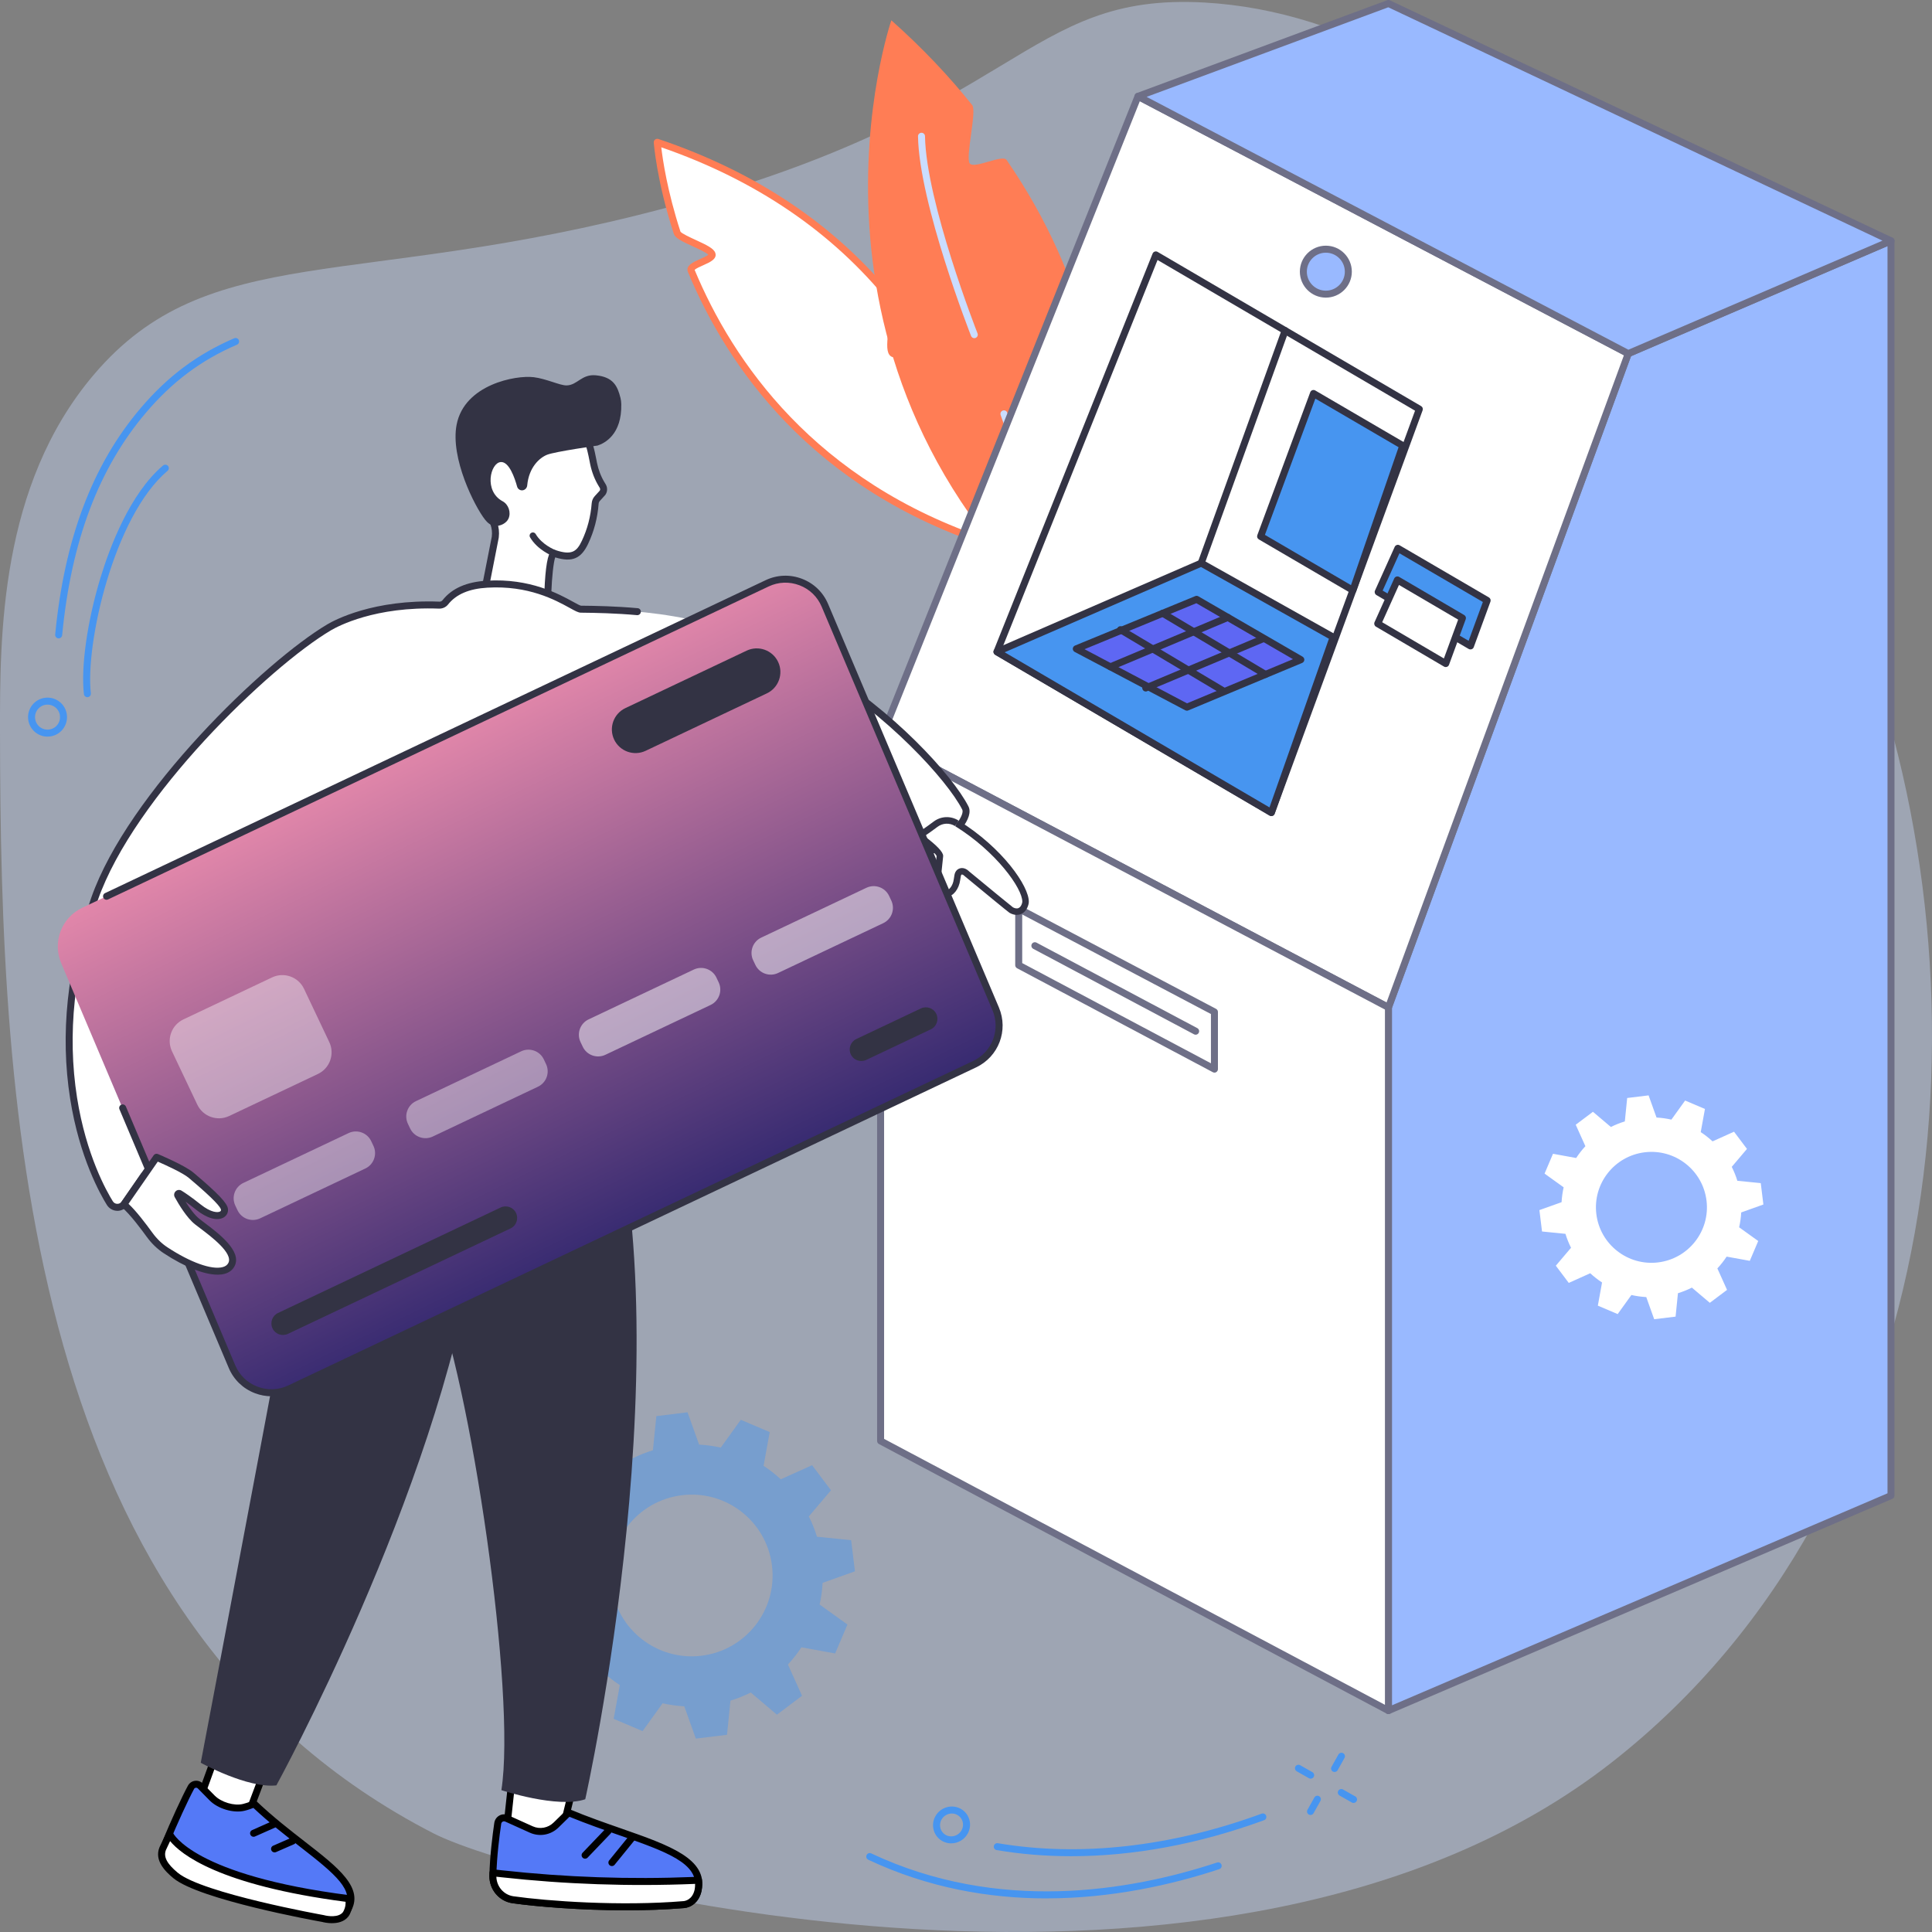 <svg width="200" height="200" viewBox="0 0 200 200" fill="none" xmlns="http://www.w3.org/2000/svg">
<rect x="0" y="0" width="200" height="200" fill="#808080" stroke="none"/>
<g clip-path="url(#clip0_1_1272)">
<path opacity="0.4" d="M9.691 38.811C-0.029 50.274 -0.01 65.804 -0 75.729C0.043 114.851 2.444 168.015 44.898 189.801C54.833 194.898 127.175 213.565 166.906 182.396C202.029 154.84 206.716 103.002 192.528 65.377C181.172 35.264 154.563 1.936 124.697 0.263C105.918 -0.788 105.809 11.702 68.838 21.544C36.838 30.063 21.583 24.79 9.691 38.811Z" fill="#CADDFF"/>
<path d="M102.707 56.333C102.707 56.333 102.731 46.828 95.754 35.992C95.373 35.401 92.781 37.108 92.359 36.515C91.817 35.751 92.963 31.869 92.352 31.109C87.211 24.724 79.524 18.588 68.04 14.728C68.04 14.728 68.313 18.61 70.098 24.093C70.306 24.727 73.457 25.624 73.705 26.297C73.942 26.938 71.273 27.353 71.551 28.023C75.611 37.8 84.289 50.385 102.707 56.336V56.333Z" fill="white"/>
<path d="M102.707 56.695C102.668 56.695 102.632 56.69 102.596 56.678C83.949 50.65 75.239 37.842 71.217 28.16C70.94 27.495 71.765 27.128 72.494 26.805C72.759 26.687 73.181 26.499 73.328 26.371C73.116 26.142 72.248 25.744 71.712 25.498C70.559 24.97 69.898 24.647 69.753 24.206C67.975 18.745 67.68 14.795 67.678 14.757C67.668 14.636 67.722 14.518 67.818 14.445C67.915 14.371 68.04 14.349 68.156 14.388C78.339 17.814 86.576 23.365 92.634 30.888C93.015 31.363 92.926 32.361 92.731 33.95C92.632 34.762 92.482 35.978 92.639 36.284C92.851 36.327 93.539 36.072 93.959 35.915C94.9 35.565 95.713 35.261 96.06 35.802C103.016 46.601 103.071 56.241 103.071 56.338C103.071 56.454 103.016 56.562 102.921 56.63C102.859 56.675 102.784 56.7 102.709 56.7L102.707 56.695ZM71.907 27.934C75.845 37.386 84.313 49.83 102.328 55.827C102.212 53.734 101.385 45.422 95.474 36.226C95.264 36.192 94.608 36.438 94.21 36.588C93.257 36.942 92.436 37.248 92.062 36.723C91.734 36.26 91.828 35.331 92.009 33.856C92.12 32.959 92.284 31.606 92.067 31.334C86.204 24.052 78.262 18.643 68.455 15.248C68.6 16.5 69.075 19.779 70.441 23.977C70.549 24.165 71.466 24.585 72.011 24.838C73.16 25.363 73.874 25.711 74.043 26.169C74.277 26.803 73.485 27.155 72.786 27.464C72.499 27.591 72.033 27.799 71.905 27.934H71.907Z" fill="#FF7D55"/>
<path d="M111.105 65.066C111.105 65.066 121.455 41.625 104.205 16.562C103.778 15.943 100.844 17.534 100.383 16.915C99.923 16.293 101.139 11.501 100.644 10.882C98.275 7.921 95.505 4.979 92.272 2.103C92.272 2.103 79.917 37.957 111.103 65.066H111.105Z" fill="#FF7D55"/>
<path d="M108.665 57.042C108.513 57.042 108.371 56.946 108.323 56.794C106.629 51.663 105.037 47.009 103.587 42.965C103.519 42.777 103.618 42.57 103.806 42.502C103.995 42.435 104.202 42.534 104.27 42.722C105.72 46.773 107.314 51.431 109.01 56.567C109.073 56.757 108.969 56.96 108.779 57.023C108.74 57.035 108.704 57.042 108.665 57.042Z" fill="#CADDFF"/>
<path d="M100.859 35.006C100.714 35.006 100.579 34.919 100.524 34.777C100.471 34.642 95.146 21.072 95.032 14.11C95.03 13.91 95.189 13.746 95.39 13.744H95.394C95.592 13.744 95.754 13.903 95.756 14.101C95.867 20.932 101.141 34.379 101.194 34.512C101.269 34.697 101.177 34.907 100.992 34.982C100.948 34.999 100.902 35.008 100.859 35.008V35.006Z" fill="#CADDFF"/>
<path opacity="0.45" d="M71.174 146.201L67.946 146.597L67.591 150.129C66.86 150.353 66.156 150.635 65.487 150.973L62.781 148.677L60.182 150.633L61.642 153.871C61.128 154.426 60.662 155.021 60.247 155.653L56.751 155.017L55.48 158.009L58.361 160.08C58.194 160.811 58.09 161.561 58.049 162.323L54.703 163.518L55.099 166.745L58.633 167.099C58.858 167.83 59.14 168.534 59.478 169.202L57.183 171.907L59.14 174.504L62.38 173.045C62.935 173.559 63.531 174.024 64.163 174.439L63.526 177.933L66.52 179.203L68.593 176.324C69.323 176.491 70.074 176.594 70.836 176.635L72.033 179.98L75.261 179.584L75.616 176.052C76.347 175.828 77.051 175.546 77.719 175.208L80.426 177.503L83.025 175.548L81.565 172.31C82.079 171.755 82.545 171.16 82.96 170.528L86.455 171.164L87.727 168.172L84.846 166.101C85.013 165.37 85.116 164.62 85.157 163.858L88.504 162.662L88.108 159.436L84.574 159.082C84.349 158.351 84.067 157.647 83.729 156.979L86.023 154.274L84.067 151.677L80.827 153.136C80.272 152.622 79.676 152.157 79.044 151.742L79.681 148.248L76.687 146.978L74.614 149.857C73.883 149.69 73.133 149.587 72.371 149.546L71.174 146.201ZM79.917 162.077C80.479 166.665 77.213 170.839 72.621 171.401C68.03 171.962 63.854 168.698 63.292 164.109C62.73 159.521 65.996 155.347 70.588 154.785C75.179 154.223 79.355 157.488 79.917 162.077Z" fill="#4795F0"/>
<path d="M195.752 24.929V25.841V154.824L143.729 177.081V104.29L168.555 36.605L195.752 24.929Z" fill="#99B9FF"/>
<path d="M143.73 177.443C143.66 177.443 143.59 177.424 143.53 177.383C143.428 177.315 143.368 177.202 143.368 177.081V104.29C143.368 104.246 143.375 104.205 143.39 104.164L168.216 36.481C168.249 36.388 168.322 36.313 168.413 36.274L195.613 24.599C195.724 24.551 195.854 24.563 195.956 24.628C196.057 24.696 196.117 24.809 196.117 24.93V154.824C196.117 154.968 196.03 155.098 195.898 155.156L143.872 177.414C143.827 177.433 143.778 177.443 143.73 177.443ZM144.092 104.355V176.534L195.394 154.587V25.479L168.843 36.877L144.094 104.355H144.092Z" fill="#6E6F87"/>
<path d="M168.556 36.605L117.809 9.97L91.157 76.558L143.73 104.29L168.556 36.605Z" fill="white"/>
<path d="M143.73 104.651C143.673 104.651 143.615 104.637 143.562 104.61L90.991 76.881C90.827 76.794 90.754 76.599 90.825 76.428L117.472 9.835C117.51 9.741 117.585 9.666 117.682 9.63C117.778 9.594 117.884 9.601 117.976 9.65L168.723 36.286C168.884 36.371 168.957 36.561 168.894 36.73L144.068 104.412C144.032 104.511 143.955 104.588 143.858 104.625C143.817 104.642 143.771 104.649 143.728 104.649L143.73 104.651ZM91.616 76.392L143.533 103.776L168.107 36.778L117.995 10.477L91.613 76.392H91.616Z" fill="#6E6F87"/>
<path d="M117.809 9.97L143.73 0.362L195.753 24.93L168.556 36.605L117.809 9.97Z" fill="#99B9FF"/>
<path d="M168.553 36.966C168.495 36.966 168.437 36.952 168.384 36.925L117.64 10.291C117.515 10.223 117.437 10.091 117.447 9.949C117.457 9.806 117.548 9.683 117.684 9.633L143.602 0.022C143.694 -0.012 143.795 -0.007 143.882 0.034L195.907 24.602C196.035 24.662 196.117 24.792 196.115 24.934C196.112 25.076 196.026 25.204 195.895 25.26L168.696 36.935C168.65 36.954 168.602 36.964 168.553 36.964V36.966ZM118.694 10.026L168.57 36.204L194.872 24.913L143.713 0.755L118.697 10.028L118.694 10.026Z" fill="#6E6F87"/>
<path d="M91.157 76.558V149.167L143.73 177.081V104.29L91.157 76.558Z" fill="white"/>
<path d="M143.73 177.443C143.672 177.443 143.615 177.429 143.561 177.4L90.991 149.488C90.873 149.425 90.798 149.302 90.798 149.169V76.558C90.798 76.43 90.865 76.315 90.974 76.25C91.082 76.184 91.218 76.18 91.329 76.24L143.899 103.969C144.017 104.031 144.092 104.154 144.092 104.289V177.081C144.092 177.209 144.025 177.325 143.916 177.392C143.858 177.426 143.796 177.443 143.73 177.443ZM91.522 148.952L143.368 176.481V104.507L91.522 77.159V148.95V148.952Z" fill="#6E6F87"/>
<path d="M105.456 94.066V99.916L125.717 110.674V104.755L105.456 94.066Z" fill="white"/>
<path d="M125.718 111.036C125.66 111.036 125.602 111.022 125.549 110.993L105.288 100.234C105.17 100.171 105.095 100.048 105.095 99.916V94.066C105.095 93.938 105.162 93.823 105.271 93.757C105.379 93.692 105.515 93.688 105.626 93.748L125.887 104.437C126.005 104.499 126.08 104.622 126.08 104.757V110.677C126.08 110.805 126.012 110.92 125.903 110.988C125.846 111.022 125.783 111.039 125.718 111.039V111.036ZM105.819 99.699L125.356 110.072V104.972L105.819 94.666V99.699Z" fill="#6E6F87"/>
<path d="M123.771 107.113C123.713 107.113 123.655 107.099 123.602 107.07L106.96 98.221C106.784 98.126 106.716 97.907 106.81 97.731C106.904 97.555 107.124 97.487 107.3 97.582L123.942 106.431C124.118 106.525 124.186 106.744 124.092 106.92C124.026 107.043 123.901 107.113 123.771 107.113Z" fill="#6E6F87"/>
<path d="M146.929 42.355L119.649 26.388L103.205 67.475L131.611 84.117L146.929 42.355Z" fill="white"/>
<path d="M131.612 84.479C131.549 84.479 131.484 84.462 131.428 84.428L103.022 67.786C102.868 67.695 102.803 67.507 102.87 67.34L119.315 26.253C119.353 26.154 119.433 26.08 119.534 26.046C119.635 26.012 119.744 26.022 119.833 26.075L147.113 42.039C147.265 42.129 147.33 42.312 147.269 42.476L131.952 84.238C131.916 84.339 131.836 84.419 131.735 84.455C131.696 84.469 131.653 84.477 131.612 84.477V84.479ZM103.657 67.321L131.421 83.587L146.485 42.514L119.828 26.914L103.657 67.321Z" fill="#333344"/>
<path d="M137.25 30.449C138.536 30.449 139.578 29.407 139.578 28.122C139.578 26.837 138.536 25.795 137.25 25.795C135.964 25.795 134.922 26.837 134.922 28.122C134.922 29.407 135.964 30.449 137.25 30.449Z" fill="#99B9FF"/>
<path d="M137.251 30.81C135.767 30.81 134.561 29.605 134.561 28.122C134.561 26.639 135.767 25.433 137.251 25.433C138.734 25.433 139.941 26.639 139.941 28.122C139.941 29.605 138.734 30.81 137.251 30.81ZM137.251 26.159C136.167 26.159 135.284 27.039 135.284 28.124C135.284 29.209 136.165 30.09 137.251 30.09C138.336 30.09 139.217 29.209 139.217 28.124C139.217 27.039 138.336 26.159 137.251 26.159Z" fill="#6E6F87"/>
<path d="M153.952 62.156L144.707 56.76L142.668 61.286L152.222 66.868L153.952 62.156Z" fill="#4795F0"/>
<path d="M152.223 67.229C152.16 67.229 152.097 67.212 152.039 67.181L142.485 61.599C142.326 61.505 142.261 61.307 142.338 61.139L144.377 56.613C144.418 56.519 144.5 56.449 144.596 56.417C144.693 56.386 144.799 56.398 144.888 56.449L154.133 61.845C154.285 61.934 154.35 62.117 154.29 62.282L152.563 66.993C152.527 67.094 152.447 67.171 152.346 67.208C152.305 67.222 152.264 67.229 152.223 67.229ZM143.132 61.139L152.032 66.337L153.506 62.318L144.871 57.276L143.132 61.139Z" fill="#333344"/>
<path d="M151.392 63.981L144.659 60.034L142.62 64.56L149.663 68.693L151.392 63.981Z" fill="white"/>
<path d="M149.663 69.055C149.6 69.055 149.535 69.038 149.48 69.004L142.437 64.871C142.278 64.777 142.215 64.579 142.29 64.41L144.329 59.885C144.37 59.791 144.452 59.721 144.548 59.689C144.647 59.658 144.753 59.67 144.84 59.721L151.574 63.668C151.726 63.757 151.791 63.94 151.731 64.104L150.003 68.816C149.967 68.917 149.887 68.997 149.786 69.033C149.748 69.047 149.707 69.055 149.663 69.055ZM143.084 64.413L149.472 68.162L150.947 64.143L144.821 60.553L143.082 64.415L143.084 64.413Z" fill="#333344"/>
<path d="M124.347 58.293L103.206 67.475L131.612 84.117L138.012 65.956L124.347 58.293Z" fill="#4795F0"/>
<path d="M131.612 84.479C131.549 84.479 131.484 84.462 131.429 84.428L103.023 67.786C102.904 67.716 102.837 67.589 102.844 67.454C102.851 67.319 102.936 67.198 103.061 67.142L124.205 57.961C124.309 57.915 124.427 57.922 124.526 57.977L138.189 65.64C138.343 65.727 138.411 65.91 138.353 66.077L131.952 84.238C131.916 84.339 131.836 84.421 131.735 84.457C131.694 84.472 131.653 84.479 131.61 84.479H131.612ZM104.002 67.523L131.417 83.582L137.569 66.123L124.328 58.696L104.002 67.523Z" fill="#333344"/>
<path d="M124.348 58.655C124.307 58.655 124.266 58.648 124.225 58.633C124.037 58.566 123.94 58.358 124.008 58.17L132.693 34.099C132.761 33.911 132.968 33.815 133.156 33.882C133.345 33.95 133.441 34.157 133.374 34.345L124.688 58.416C124.635 58.563 124.495 58.655 124.348 58.655Z" fill="#333344"/>
<path d="M145.216 46.131L135.974 40.735L130.497 55.528L140.051 61.11L145.216 46.131Z" fill="#4795F0"/>
<path d="M140.051 61.471C139.988 61.471 139.926 61.454 139.868 61.421L130.314 55.839C130.162 55.749 130.097 55.566 130.157 55.4L135.634 40.607C135.67 40.506 135.75 40.429 135.851 40.392C135.952 40.356 136.063 40.366 136.155 40.421L145.4 45.818C145.549 45.904 145.615 46.085 145.559 46.247L140.391 61.225C140.355 61.327 140.276 61.409 140.174 61.447C140.133 61.462 140.09 61.469 140.049 61.469L140.051 61.471ZM130.941 55.368L139.853 60.574L144.78 46.295L136.164 41.265L130.944 55.368H130.941Z" fill="#333344"/>
<path d="M111.421 67.164L123.875 62.043L134.664 68.288L122.864 73.207L111.421 67.164Z" fill="#5E67F3"/>
<path d="M130.995 70.178C130.932 70.178 130.867 70.161 130.809 70.127L120.179 63.796C120.008 63.694 119.952 63.473 120.054 63.299C120.155 63.128 120.377 63.072 120.551 63.174L131.18 69.505C131.352 69.607 131.407 69.829 131.306 70.002C131.238 70.115 131.118 70.178 130.995 70.178Z" fill="#333344"/>
<path d="M126.623 71.878C126.56 71.878 126.495 71.861 126.437 71.827L115.807 65.496C115.636 65.394 115.58 65.172 115.681 64.999C115.783 64.828 116.005 64.772 116.178 64.874L126.808 71.205C126.98 71.307 127.035 71.528 126.934 71.702C126.866 71.815 126.746 71.878 126.623 71.878Z" fill="#333344"/>
<path d="M114.946 69.387C114.804 69.387 114.671 69.305 114.613 69.165C114.536 68.982 114.623 68.77 114.806 68.693L126.971 63.581C127.154 63.504 127.366 63.591 127.443 63.774C127.521 63.957 127.434 64.169 127.25 64.247L115.086 69.358C115.04 69.378 114.992 69.387 114.946 69.387Z" fill="#333344"/>
<path d="M118.608 71.584C118.466 71.584 118.333 71.502 118.275 71.362C118.198 71.179 118.285 70.967 118.468 70.889L130.632 65.78C130.816 65.703 131.028 65.79 131.105 65.973C131.182 66.156 131.096 66.368 130.912 66.446L118.748 71.555C118.702 71.574 118.654 71.584 118.608 71.584Z" fill="#333344"/>
<path d="M122.863 73.568C122.806 73.568 122.748 73.554 122.695 73.527L111.249 67.485C111.126 67.42 111.049 67.287 111.056 67.147C111.063 67.007 111.15 66.884 111.281 66.829L123.734 61.708C123.838 61.664 123.956 61.674 124.053 61.729L134.842 67.977C134.96 68.047 135.03 68.177 135.023 68.314C135.013 68.452 134.929 68.572 134.801 68.625L123.003 73.544C122.96 73.564 122.912 73.573 122.863 73.573V73.568ZM112.27 67.205L122.88 72.809L133.848 68.237L123.845 62.445L112.27 67.205Z" fill="#333344"/>
<path d="M53.229 182.099L52.278 190.915L57.883 190.898L60.114 181.735L53.229 182.099Z" fill="white"/>
<path d="M52.278 191.276C52.177 191.276 52.078 191.233 52.01 191.156C51.94 191.079 51.909 190.977 51.919 190.874L52.869 182.058C52.889 181.882 53.033 181.745 53.209 181.735L60.095 181.371C60.211 181.366 60.319 181.414 60.392 181.501C60.464 181.59 60.491 181.706 60.464 181.817L58.233 190.98C58.194 191.141 58.049 191.255 57.883 191.257L52.281 191.274L52.278 191.276ZM53.554 182.444L52.681 190.55L57.596 190.536L59.646 182.121L53.554 182.444Z" fill="black"/>
<path d="M22.118 182.299L19.648 189.094L24.69 190.468L26.956 184.467L22.118 182.299Z" fill="white"/>
<path d="M24.69 190.83C24.659 190.83 24.627 190.825 24.594 190.818L19.551 189.444C19.455 189.417 19.373 189.352 19.325 189.26C19.279 189.171 19.271 189.065 19.305 188.971L21.776 182.176C21.809 182.082 21.882 182.005 21.976 181.967C22.068 181.928 22.174 181.928 22.265 181.969L27.103 184.137C27.276 184.214 27.361 184.416 27.293 184.595L25.028 190.594C24.975 190.739 24.837 190.828 24.69 190.828V190.83ZM20.123 188.851L24.468 190.034L26.497 184.66L22.326 182.791L20.123 188.851Z" fill="black"/>
<path d="M51.525 188.759C51.349 189.955 51.064 192.178 51.023 194.172C50.996 195.424 51.899 196.489 53.1 196.66C56.5 197.145 64.213 197.714 70.794 197.164C71.246 197.126 72.044 196.795 72.276 195.638C73.072 191.669 66.215 190.69 58.869 187.65L57.571 188.92C56.881 189.596 55.865 189.779 54.994 189.386L52.447 188.236C52.046 188.055 51.59 188.313 51.525 188.759Z" fill="#5479F7"/>
<path d="M64.85 197.753C60.083 197.753 55.545 197.374 53.05 197.02C51.66 196.822 50.633 195.595 50.662 194.167C50.703 192.142 50.997 189.878 51.168 188.708C51.217 188.378 51.41 188.101 51.697 187.942C51.977 187.787 52.305 187.775 52.597 187.908L55.144 189.058C55.88 189.391 56.734 189.236 57.318 188.662L58.787 187.223L59.009 187.315C60.838 188.072 62.679 188.716 64.303 189.282C69.326 191.038 73.292 192.424 72.633 195.708C72.382 196.957 71.504 197.466 70.826 197.524C68.884 197.685 66.848 197.753 64.853 197.753H64.85ZM51.883 188.812C51.714 189.965 51.424 192.192 51.383 194.179C51.361 195.243 52.121 196.154 53.149 196.301C56.657 196.803 64.242 197.348 70.761 196.803C70.915 196.791 71.697 196.67 71.919 195.566C72.455 192.899 68.932 191.669 64.059 189.965C62.491 189.417 60.722 188.797 58.949 188.074L57.822 189.178C57.024 189.962 55.854 190.172 54.843 189.716L52.295 188.566C52.182 188.515 52.088 188.549 52.039 188.576C51.953 188.624 51.895 188.708 51.88 188.812H51.883Z" fill="black"/>
<path d="M51.03 193.873C51.03 193.873 51.025 194.076 51.023 194.172C50.996 195.424 51.899 196.489 53.1 196.66C56.5 197.145 64.213 197.714 70.794 197.164C71.246 197.126 72.044 196.795 72.276 195.638C72.348 195.284 72.312 194.642 72.312 194.642L71.846 194.662C65.2 194.934 58.543 194.703 51.928 193.972L51.033 193.873H51.03Z" fill="white"/>
<path d="M64.85 197.753C60.083 197.753 55.545 197.374 53.05 197.02C51.66 196.822 50.633 195.595 50.662 194.167C50.662 194.068 50.669 193.863 50.669 193.863C50.671 193.762 50.717 193.668 50.792 193.601C50.867 193.533 50.968 193.504 51.069 193.514L51.965 193.613C58.536 194.338 65.219 194.572 71.828 194.3L72.293 194.281C72.493 194.269 72.657 194.425 72.669 194.621C72.674 194.691 72.706 195.32 72.629 195.708C72.378 196.957 71.499 197.466 70.821 197.524C68.879 197.685 66.843 197.753 64.848 197.753H64.85ZM51.383 194.276C51.407 195.298 52.153 196.159 53.149 196.301C56.657 196.803 64.242 197.348 70.761 196.803C70.915 196.791 71.697 196.67 71.919 195.566C71.948 195.424 71.955 195.209 71.958 195.018L71.859 195.023C65.215 195.296 58.495 195.062 51.885 194.331L51.383 194.276Z" fill="black"/>
<path d="M60.57 192.412C60.481 192.412 60.389 192.378 60.319 192.311C60.174 192.173 60.169 191.944 60.307 191.799L62.683 189.316C62.821 189.171 63.05 189.166 63.195 189.304C63.34 189.441 63.344 189.67 63.207 189.815L60.831 192.299C60.761 192.373 60.664 192.409 60.57 192.409V192.412Z" fill="black"/>
<path d="M63.343 193.176C63.263 193.176 63.181 193.15 63.116 193.094C62.962 192.969 62.937 192.74 63.063 192.586L65.179 189.981C65.304 189.827 65.533 189.803 65.688 189.928C65.842 190.054 65.866 190.283 65.741 190.437L63.625 193.041C63.553 193.13 63.449 193.174 63.343 193.174V193.176Z" fill="black"/>
<path d="M19.767 185.026C19.229 186.01 17.914 188.831 17.236 190.558C16.812 191.64 17.253 192.88 18.247 193.441C21.055 195.03 28.247 196.808 34.166 198.585C34.571 198.705 35.374 198.693 35.951 197.762C37.927 194.575 31.736 191.901 26.308 186.726C26.308 186.726 25.861 186.943 25.241 187.095C24.204 187.353 22.723 186.897 21.963 186.126L20.742 184.887C20.452 184.592 19.97 184.66 19.77 185.026H19.767Z" fill="#5479F7"/>
<path d="M34.544 198.999C34.37 198.999 34.206 198.973 34.061 198.929C32.546 198.474 30.927 198.013 29.361 197.567C24.647 196.224 20.196 194.958 18.07 193.755C16.915 193.102 16.413 191.669 16.903 190.425C17.581 188.703 18.893 185.875 19.453 184.853C19.605 184.575 19.868 184.392 20.174 184.351C20.481 184.308 20.782 184.412 20.999 184.633L22.22 185.873C22.908 186.57 24.249 186.97 25.154 186.746C25.726 186.603 26.145 186.403 26.15 186.401L26.375 186.292L26.555 186.463C28.23 188.06 29.991 189.427 31.542 190.632C35.031 193.34 37.789 195.481 36.257 197.953C35.774 198.732 35.108 198.999 34.544 198.999ZM20.085 185.2C19.54 186.193 18.225 189.036 17.573 190.69C17.214 191.602 17.581 192.648 18.425 193.126C20.476 194.285 25.093 195.6 29.559 196.873C31.127 197.319 32.751 197.782 34.269 198.237C34.404 198.278 35.106 198.438 35.641 197.572C36.775 195.742 34.761 194.044 31.098 191.204C29.586 190.03 27.878 188.703 26.23 187.153C26.027 187.235 25.709 187.353 25.325 187.447C24.186 187.729 22.56 187.25 21.701 186.379L20.481 185.14C20.403 185.06 20.314 185.06 20.271 185.065C20.225 185.072 20.138 185.096 20.082 185.198L20.085 185.2Z" fill="black"/>
<path d="M17.559 189.863C17.559 189.863 17.136 190.712 16.861 191.322C16.847 191.351 16.84 191.373 16.835 191.382C16.41 192.465 17.288 193.42 18.174 194.148C20.849 196.359 33.431 198.604 33.431 198.604C33.431 198.604 35.074 199.074 35.776 198.175C35.88 198.042 35.967 197.83 36.029 197.647C36.097 197.451 36.131 197.246 36.133 197.039L36.141 196.552C19.39 194.416 17.559 189.858 17.559 189.858V189.863Z" fill="white"/>
<path d="M34.372 199.089C33.87 199.089 33.453 198.985 33.354 198.958C32.638 198.831 20.64 196.653 17.947 194.428C17.074 193.707 15.974 192.593 16.502 191.25C16.507 191.235 16.519 191.211 16.536 191.175C16.811 190.565 17.235 189.711 17.238 189.702C17.301 189.574 17.431 189.492 17.576 189.502C17.716 189.506 17.841 189.593 17.897 189.723C17.928 189.791 20.034 194.134 36.191 196.195C36.375 196.219 36.51 196.376 36.507 196.559L36.498 197.046C36.493 197.297 36.452 197.538 36.375 197.765C36.276 198.047 36.175 198.254 36.063 198.397C35.634 198.949 34.949 199.086 34.372 199.086V199.089ZM17.61 190.589C17.477 190.864 17.32 191.194 17.195 191.472L17.175 191.517C16.903 192.212 17.281 192.94 18.408 193.871C20.98 195.995 33.373 198.228 33.499 198.249C33.511 198.249 33.523 198.254 33.535 198.257C33.928 198.368 35.045 198.529 35.494 197.953C35.521 197.917 35.595 197.806 35.69 197.531C35.743 197.377 35.772 197.21 35.774 197.037V196.873C22.623 195.151 18.698 191.92 17.61 190.589Z" fill="black"/>
<path d="M26.251 190.143C26.111 190.143 25.981 190.063 25.921 189.928C25.838 189.745 25.921 189.533 26.104 189.451L28.251 188.496C28.434 188.414 28.647 188.496 28.729 188.679C28.811 188.863 28.729 189.075 28.545 189.157L26.398 190.112C26.35 190.133 26.299 190.143 26.251 190.143Z" fill="black"/>
<path d="M28.422 191.758C28.283 191.758 28.15 191.677 28.09 191.541C28.01 191.358 28.094 191.146 28.278 191.066L30.152 190.249C30.336 190.17 30.548 190.251 30.628 190.437C30.707 190.62 30.623 190.833 30.439 190.912L28.565 191.73C28.517 191.751 28.468 191.758 28.42 191.758H28.422Z" fill="black"/>
<path d="M34.445 106.872C34.445 106.872 32.823 118.25 32.722 119.027C32.587 120.068 21.696 177.781 20.782 182.48C20.782 182.48 25.624 185.157 28.611 184.821C28.611 184.821 45.145 154.701 49.142 129.246C53.142 103.79 52.245 105.792 52.245 105.792L34.447 106.874L34.445 106.872Z" fill="#333344"/>
<path d="M42.054 109.064C42.054 109.064 40.425 122.882 44.599 132.932C48.773 142.982 53.463 175.5 51.902 185.316C51.902 185.316 57.728 187.24 60.585 186.258C60.585 186.258 71.504 137.518 62.045 109.934L42.054 109.061V109.064Z" fill="#333344"/>
<path d="M62.395 50.317L62.282 50.131C61.876 49.466 61.601 48.728 61.444 47.959C61.3 47.25 61.09 45.946 60.75 45.61C59.794 44.663 55.989 40.607 51.903 43.952C48.718 46.56 50.438 52.28 51.121 54.194C51.278 54.638 51.331 55.113 51.27 55.581C51.268 55.605 51.263 55.629 51.258 55.653L50.255 60.762C50.112 61.505 50.438 62.26 51.07 62.648L51.418 62.86C52.209 63.432 53.645 63.436 54.585 63.275C55.271 63.157 55.765 62.959 56.195 62.559C56.602 62.178 56.711 61.802 56.716 61.228C56.716 61.228 56.873 57.119 57.394 57.295C59.148 57.883 59.912 57.517 60.561 56.135C60.969 55.27 61.468 53.946 61.611 52.118C61.625 51.928 61.705 51.749 61.833 51.609L62.376 51.014C62.518 50.806 62.525 50.532 62.393 50.317H62.395Z" fill="white"/>
<path d="M53.49 63.728C52.672 63.728 51.806 63.581 51.218 63.162L50.88 62.954C50.122 62.491 49.727 61.582 49.898 60.693L50.904 55.583C50.906 55.569 50.909 55.552 50.911 55.535C50.962 55.123 50.916 54.701 50.778 54.315C49.956 52.007 48.397 46.351 51.671 43.672C54.462 41.386 57.568 41.919 60.899 45.251L61.001 45.352C61.346 45.692 61.527 46.519 61.732 47.563C61.753 47.679 61.775 47.788 61.794 47.887C61.949 48.646 62.217 49.338 62.586 49.943L62.699 50.129C62.904 50.467 62.895 50.893 62.672 51.219C62.663 51.233 62.653 51.245 62.641 51.257L62.098 51.853C62.024 51.935 61.978 52.039 61.971 52.145C61.855 53.633 61.5 54.988 60.887 56.287C60.156 57.84 59.22 58.236 57.476 57.7C57.292 58.206 57.131 59.844 57.078 61.24C57.073 61.833 56.962 62.334 56.441 62.822C55.98 63.251 55.444 63.494 54.646 63.632C54.301 63.692 53.9 63.728 53.488 63.728H53.49ZM55.256 43.011C54.272 43.011 53.213 43.344 52.132 44.229C49.213 46.618 50.692 51.908 51.464 54.071C51.64 54.563 51.698 55.101 51.633 55.624C51.628 55.658 51.623 55.689 51.618 55.721L50.614 60.83C50.501 61.423 50.761 62.028 51.263 62.337L51.611 62.549C51.611 62.549 51.625 62.559 51.633 62.564C52.286 63.036 53.592 63.077 54.528 62.916C55.186 62.802 55.599 62.621 55.951 62.291C56.255 62.007 56.354 61.746 56.359 61.221C56.455 58.694 56.704 57.281 57.097 57.008C57.22 56.924 57.372 56.9 57.512 56.948C59.189 57.51 59.707 57.102 60.238 55.976C60.812 54.756 61.145 53.483 61.254 52.084C61.276 51.817 61.387 51.561 61.568 51.361L62.089 50.79C62.139 50.703 62.139 50.59 62.086 50.503L61.973 50.317C61.56 49.639 61.264 48.87 61.09 48.029C61.071 47.93 61.049 47.819 61.025 47.699C60.921 47.17 60.709 46.073 60.494 45.864L60.39 45.76C59.592 44.962 57.64 43.009 55.256 43.009V43.011Z" fill="#333344"/>
<path d="M55.225 39.042C56.581 39.211 57.963 39.91 58.653 39.898C59.768 39.879 60.207 38.707 61.688 38.852C63.483 39.025 63.927 39.973 64.229 41.181C64.279 41.383 64.311 41.598 64.315 41.834C64.383 44.983 62.595 45.885 61.857 46.124C61.857 46.124 57.466 46.748 56.639 47.074C55.864 47.38 54.752 48.357 54.576 50.254C54.554 50.5 54.373 50.7 54.142 50.749C53.871 50.807 53.603 50.64 53.529 50.365C53.29 49.495 52.706 47.771 51.842 47.831C50.757 47.906 50.064 50.838 52.033 51.892C52.638 52.215 52.93 53.051 52.634 53.698C52.441 54.12 51.842 54.508 51.181 54.433C50.778 54.39 50.462 54.11 50.204 53.784C49.147 52.441 46.595 47.426 47.27 43.959C48.083 39.785 53.42 38.823 55.225 39.045V39.042Z" fill="#333344"/>
<path d="M57.309 57.568C57.268 57.568 57.227 57.56 57.186 57.544C57.123 57.519 55.637 56.929 54.872 55.624C54.778 55.465 54.831 55.258 54.993 55.164C55.152 55.07 55.36 55.123 55.454 55.284C56.103 56.389 57.42 56.912 57.435 56.917C57.608 56.984 57.693 57.179 57.625 57.351C57.575 57.483 57.447 57.565 57.312 57.565L57.309 57.568Z" fill="#333344"/>
<path d="M94.427 88.407C95.594 89.519 100.685 85.111 99.93 83.635C98.412 80.674 92.2 73.655 84.487 69.197C74.966 63.692 66.836 63.121 60.134 63.06C59.437 63.053 56.216 60.131 50.433 60.471C48.768 60.57 47.147 61.028 46.092 62.359C45.943 62.547 45.716 62.65 45.482 62.641C38.744 62.385 34.816 64.502 34.082 64.934C27.807 68.645 13.636 82.085 9.79 93.049C4.026 109.483 9.242 121.134 11.375 124.546C11.727 125.108 12.514 125.132 12.9 124.594L15.464 120.879C15.464 120.879 14.07 113.787 19.211 104.121C25.723 91.879 38.99 76.628 35.431 97.661C34.953 100.482 34.232 103.846 33.704 107.253C33.122 111 34.234 114.79 37.701 116.054C41.88 117.578 47.412 117.199 49.533 117.014C53.132 116.7 57.036 116.384 60.086 115.063C61.229 114.569 62.476 113.614 63.347 112.873C64.042 112.283 64.38 111.354 64.24 110.436C63.847 107.88 63.123 102.293 63.374 97.186C63.591 92.752 65.695 79.618 68.387 79.864C69.449 79.96 77.336 80.621 83.777 82.403C89.054 83.864 92.653 86.717 94.429 88.407H94.427Z" fill="white"/>
<path d="M45.618 117.554C42.423 117.554 39.688 117.163 37.576 116.391C33.627 114.952 32.802 110.696 33.345 107.195C33.656 105.184 34.03 103.217 34.392 101.314C34.643 99.998 34.877 98.756 35.075 97.599C36.423 89.634 35.157 87.946 34.281 87.65C31.415 86.673 24.136 95.633 19.533 104.29C17.487 108.135 16.235 112.015 15.807 115.82C15.786 116.018 15.605 116.162 15.407 116.138C15.209 116.117 15.064 115.938 15.089 115.738C15.525 111.841 16.806 107.875 18.893 103.95C22.944 96.335 30.708 85.67 34.515 86.965C36.483 87.635 36.901 91.153 35.789 97.719C35.591 98.884 35.354 100.13 35.103 101.449C34.744 103.347 34.37 105.307 34.061 107.306C33.562 110.525 34.288 114.424 37.825 115.711C40.665 116.746 44.701 117.071 49.502 116.652L49.763 116.63C53.331 116.319 57.02 115.998 59.941 114.73C61.051 114.25 62.279 113.305 63.111 112.596C63.707 112.09 64.002 111.282 63.881 110.491C63.449 107.685 62.764 102.221 63.013 97.169C63.179 93.772 64.803 82.118 67.358 79.903C67.7 79.606 68.055 79.473 68.422 79.505L68.564 79.517C74.415 80.04 79.853 80.942 83.874 82.056C89.283 83.553 92.965 86.517 94.678 88.147C94.917 88.373 95.831 88.122 97.054 87.211C98.806 85.904 99.867 84.305 99.609 83.802C98.034 80.727 91.8 73.94 84.644 69.708C84.473 69.607 84.415 69.385 84.516 69.214C84.617 69.043 84.839 68.985 85.011 69.086C92.379 73.443 98.596 80.24 100.251 83.474C100.864 84.672 98.934 86.712 97.486 87.792C96.772 88.325 95.02 89.475 94.178 88.672C92.514 87.088 88.938 84.211 83.681 82.755C79.701 81.653 74.311 80.759 68.501 80.24L68.356 80.228C68.192 80.211 68.021 80.286 67.833 80.45C65.705 82.297 63.944 92.996 63.736 97.208C63.493 102.197 64.171 107.605 64.598 110.385C64.757 111.424 64.368 112.485 63.582 113.153C62.711 113.893 61.42 114.882 60.231 115.398C57.201 116.712 53.451 117.038 49.825 117.353L49.565 117.375C48.185 117.496 46.867 117.556 45.618 117.556V117.554Z" fill="#333344"/>
<path d="M12.152 125.344C12.14 125.344 12.125 125.344 12.111 125.344C11.686 125.33 11.296 125.103 11.066 124.739C10.417 123.7 8.222 119.837 7.262 113.739C6.21 107.065 6.946 100.065 9.447 92.93C13.25 82.09 27.438 68.442 33.897 64.625C34.635 64.189 38.664 62.023 45.494 62.282C45.62 62.289 45.733 62.231 45.808 62.137C46.787 60.9 48.293 60.237 50.411 60.111C54.874 59.846 57.883 61.505 59.33 62.301C59.661 62.482 60.035 62.689 60.144 62.701C61.695 62.715 63.77 62.757 66.013 62.959C66.214 62.976 66.358 63.152 66.341 63.352C66.322 63.55 66.146 63.694 65.948 63.68C63.731 63.48 61.673 63.439 60.129 63.424C59.866 63.424 59.55 63.248 58.981 62.935C57.487 62.113 54.706 60.586 50.452 60.835C48.553 60.946 47.219 61.52 46.375 62.585C46.155 62.86 45.808 63.012 45.465 63.005C38.843 62.754 34.973 64.83 34.264 65.247C27.885 69.018 13.877 82.483 10.13 93.169C7.667 100.188 6.943 107.07 7.976 113.626C8.917 119.589 11.049 123.345 11.679 124.356C11.78 124.52 11.947 124.616 12.133 124.621C12.326 124.626 12.492 124.539 12.603 124.382L14.596 121.496C14.709 121.332 14.934 121.291 15.1 121.404C15.264 121.518 15.305 121.742 15.192 121.908L13.197 124.802C12.948 125.146 12.562 125.347 12.152 125.347V125.344Z" fill="#333344"/>
<path d="M95.117 86.541C95.117 86.541 95.945 86.01 96.83 85.335C97.477 84.843 98.348 84.797 99.035 85.224L99.059 85.239C103.414 87.939 106.196 91.843 106.162 93.36C106.162 93.43 106.148 93.504 106.126 93.581C105.921 94.324 105.322 94.58 104.669 94.204C104.541 94.129 100.058 90.427 100.058 90.427C99.699 90.071 99.216 90.124 99.132 90.647L99.067 91.047C98.956 91.896 98.442 92.47 98.024 92.489C97.537 92.511 97.028 92.26 97.006 91.392L97.296 88.597C97.296 88.12 95.117 86.538 95.117 86.538V86.541Z" fill="white"/>
<path d="M105.252 94.71C105.009 94.71 104.753 94.638 104.504 94.493C104.377 94.421 101.901 92.381 99.846 90.683L99.824 90.661C99.703 90.543 99.595 90.519 99.549 90.536C99.51 90.548 99.479 90.608 99.464 90.698L99.399 91.098C99.276 92.031 98.68 92.793 98.041 92.822C97.665 92.839 97.339 92.73 97.098 92.504C96.828 92.253 96.683 91.879 96.671 91.397V91.353L96.958 88.609C96.832 88.325 95.819 87.459 94.921 86.808L94.523 86.519L94.938 86.254C94.938 86.254 95.766 85.721 96.63 85.063C97.392 84.481 98.405 84.431 99.216 84.935L99.064 85.236L99.24 84.952C103.79 87.773 106.536 91.754 106.502 93.364C106.502 93.458 106.485 93.56 106.454 93.666C106.326 94.133 106.053 94.471 105.689 94.623C105.551 94.678 105.404 94.707 105.255 94.707L105.252 94.71ZM100.285 90.177C102.029 91.616 104.678 93.798 104.857 93.924C104.994 94.003 105.223 94.09 105.431 94.006C105.6 93.936 105.732 93.755 105.805 93.492C105.819 93.439 105.826 93.393 105.829 93.355C105.858 91.971 103.103 88.144 98.885 85.528L99.037 85.227L98.861 85.511C98.292 85.157 97.575 85.193 97.037 85.603C96.523 85.993 96.034 86.336 95.706 86.555C96.987 87.52 97.636 88.207 97.636 88.597V88.631L97.346 91.404C97.356 91.689 97.428 91.894 97.558 92.014C97.694 92.139 97.882 92.156 98.014 92.154C98.217 92.144 98.642 91.742 98.738 91.004L98.803 90.594C98.859 90.247 99.057 89.993 99.344 89.9C99.653 89.798 100.005 89.902 100.29 90.177H100.285Z" fill="#333344"/>
<path d="M100.893 110.166L29.998 143.749C27.721 144.829 25.002 143.792 24.017 141.473L6.333 99.701C5.407 97.516 6.372 94.99 8.516 93.972L79.411 60.389C81.688 59.309 84.407 60.345 85.392 62.665L103.076 104.437C104.002 106.621 103.037 109.148 100.893 110.166Z" fill="url(#paint0_linear_1_1272)"/>
<path opacity="0.4" d="M28.165 101.181L18.986 105.529C17.747 106.115 17.219 107.595 17.806 108.833L20.422 114.348C21.009 115.586 22.489 116.114 23.728 115.527L32.907 111.18C34.146 110.593 34.674 109.113 34.087 107.875L31.471 102.36C30.884 101.122 29.404 100.594 28.165 101.181Z" fill="white"/>
<path opacity="0.4" d="M36.083 117.297L25.195 122.455C24.316 122.871 23.941 123.921 24.358 124.799L24.587 125.283C25.004 126.162 26.054 126.536 26.933 126.12L37.821 120.962C38.7 120.546 39.074 119.496 38.658 118.618L38.428 118.134C38.012 117.256 36.961 116.881 36.083 117.297Z" fill="white"/>
<path d="M52.852 127.165L29.805 138.083C29.206 138.365 28.492 138.112 28.21 137.514C27.928 136.916 28.181 136.202 28.779 135.92L51.827 125.002C52.425 124.72 53.139 124.973 53.422 125.571C53.704 126.169 53.451 126.883 52.852 127.165Z" fill="#333344"/>
<path d="M96.357 106.556L89.672 109.722C89.074 110.004 88.359 109.751 88.077 109.153C87.795 108.555 88.048 107.841 88.647 107.559L95.332 104.393C95.93 104.111 96.644 104.364 96.927 104.962C97.209 105.56 96.956 106.274 96.357 106.556Z" fill="#333344"/>
<path opacity="0.4" d="M53.951 108.831L43.063 113.989C42.184 114.405 41.809 115.455 42.226 116.333L42.455 116.817C42.872 117.696 43.922 118.07 44.801 117.654L55.689 112.496C56.568 112.08 56.943 111.03 56.526 110.152L56.297 109.668C55.88 108.79 54.83 108.415 53.951 108.831Z" fill="white"/>
<path opacity="0.5" d="M71.82 100.369L60.932 105.526C60.053 105.943 59.678 106.992 60.095 107.871L60.325 108.354C60.741 109.233 61.791 109.608 62.67 109.191L73.558 104.034C74.437 103.617 74.812 102.568 74.395 101.689L74.166 101.206C73.749 100.327 72.699 99.953 71.82 100.369Z" fill="white"/>
<path opacity="0.5" d="M89.691 91.903L78.803 97.06C77.924 97.477 77.55 98.526 77.966 99.405L78.196 99.888C78.612 100.767 79.662 101.142 80.541 100.725L91.429 95.568C92.308 95.151 92.683 94.102 92.266 93.223L92.037 92.74C91.62 91.861 90.57 91.487 89.691 91.903Z" fill="white"/>
<path d="M79.387 71.777L66.837 77.723C65.616 78.302 64.156 77.781 63.577 76.561C62.998 75.341 63.519 73.882 64.74 73.303L77.29 67.357C78.511 66.778 79.971 67.299 80.55 68.519C81.129 69.739 80.608 71.198 79.387 71.777Z" fill="#333344"/>
<path d="M28.102 144.542C27.526 144.542 26.949 144.436 26.392 144.224C25.159 143.754 24.196 142.828 23.682 141.613L12.365 114.831C12.288 114.648 12.374 114.436 12.558 114.356C12.744 114.279 12.954 114.366 13.033 114.549L24.351 141.331C24.787 142.36 25.603 143.149 26.65 143.546C27.697 143.944 28.831 143.901 29.842 143.421L100.736 109.835C102.712 108.9 103.593 106.587 102.741 104.574L85.057 62.802C84.62 61.77 83.805 60.984 82.757 60.586C81.71 60.189 80.576 60.232 79.566 60.712L11.185 93.109C11.004 93.196 10.79 93.118 10.703 92.938C10.618 92.757 10.693 92.542 10.874 92.455L79.257 60.061C80.449 59.497 81.783 59.444 83.016 59.914C84.248 60.384 85.211 61.31 85.725 62.525L103.409 104.297C104.413 106.669 103.376 109.389 101.047 110.494L30.153 144.077C29.499 144.386 28.802 144.542 28.102 144.542Z" fill="#333344"/>
<path d="M16.208 119.801C16.208 119.801 18.944 120.949 19.793 121.667C20.64 122.386 23.154 124.476 23.238 125.175C23.325 125.877 22.227 126.304 20.543 124.961C19.602 124.209 18.975 123.787 18.603 123.56C18.478 123.483 18.335 123.625 18.408 123.755C18.794 124.452 19.607 125.812 20.405 126.451C21.503 127.326 24.705 129.422 23.966 130.895C23.298 132.228 20.459 131.611 17.141 129.431C16.5 129.009 15.945 128.46 15.486 127.833C14.77 126.849 13.626 125.33 12.82 124.686L16.205 119.803L16.208 119.801Z" fill="white"/>
<path d="M22.521 131.953C21.132 131.953 19.119 131.16 16.943 129.73C16.285 129.296 15.696 128.73 15.194 128.042C14.762 127.449 13.447 125.648 12.596 124.966C12.446 124.848 12.415 124.633 12.524 124.476L15.908 119.594C16.005 119.454 16.188 119.401 16.345 119.466C16.458 119.514 19.144 120.642 20.024 121.39L20.171 121.513C22.565 123.538 23.525 124.551 23.597 125.13C23.646 125.511 23.47 125.853 23.132 126.043C22.466 126.417 21.414 126.116 20.319 125.243C19.882 124.893 19.515 124.618 19.211 124.401C19.605 125.026 20.13 125.766 20.632 126.169C20.779 126.285 20.963 126.424 21.17 126.581C22.628 127.678 25.064 129.513 24.292 131.056C24.092 131.457 23.73 131.739 23.243 131.869C23.026 131.927 22.784 131.956 22.521 131.956V131.953ZM13.305 124.623C14.101 125.359 15.083 126.661 15.78 127.618C16.229 128.235 16.755 128.744 17.341 129.127C19.723 130.692 21.913 131.476 23.055 131.17C23.342 131.093 23.535 130.95 23.643 130.733C24.147 129.728 21.841 127.994 20.734 127.16C20.519 126.998 20.331 126.856 20.179 126.735C19.341 126.068 18.512 124.693 18.092 123.934C17.978 123.729 18.015 123.483 18.183 123.321C18.35 123.162 18.594 123.136 18.791 123.256C19.163 123.483 19.805 123.914 20.767 124.681C21.851 125.547 22.555 125.54 22.775 125.417C22.854 125.371 22.886 125.313 22.876 125.224C22.837 124.978 22.256 124.23 19.701 122.07L19.554 121.944C18.91 121.397 17.035 120.556 16.333 120.252L13.3 124.626L13.305 124.623Z" fill="#333344"/>
<path d="M170.66 113.394L168.445 113.664L168.202 116.088C167.7 116.242 167.217 116.435 166.759 116.666L164.901 115.092L163.118 116.432L164.119 118.653C163.767 119.034 163.446 119.442 163.164 119.876L160.766 119.439L159.893 121.491L161.868 122.911C161.755 123.413 161.683 123.926 161.654 124.45L159.359 125.269L159.63 127.483L162.054 127.726C162.209 128.228 162.402 128.71 162.633 129.168L161.058 131.025L162.399 132.807L164.621 131.806C165.002 132.158 165.41 132.479 165.844 132.763L165.408 135.16L167.461 136.033L168.882 134.058C169.384 134.172 169.898 134.244 170.421 134.273L171.241 136.566L173.456 136.296L173.7 133.873C174.202 133.718 174.684 133.525 175.143 133.294L177 134.868L178.783 133.528L177.782 131.307C178.134 130.926 178.455 130.519 178.74 130.085L181.138 130.521L182.011 128.469L180.035 127.049C180.149 126.547 180.221 126.034 180.25 125.511L182.544 124.691L182.274 122.477L179.85 122.234C179.695 121.732 179.502 121.25 179.271 120.792L180.846 118.935L179.505 117.153L177.283 118.154C176.901 117.802 176.494 117.481 176.059 117.197L176.496 114.8L174.443 113.927L173.022 115.902C172.52 115.789 172.006 115.716 171.483 115.687L170.662 113.394H170.66ZM176.658 124.286C177.044 127.432 174.802 130.297 171.654 130.683C168.506 131.068 165.639 128.828 165.253 125.682C164.867 122.535 167.109 119.671 170.257 119.285C173.406 118.899 176.272 121.139 176.658 124.286Z" fill="white"/>
<path d="M6.075 66.082C6.075 66.082 6.05 66.082 6.038 66.082C5.838 66.062 5.693 65.886 5.713 65.686C6.663 55.812 9.551 48.154 14.538 42.273C17.344 38.963 20.43 36.658 24.246 35.018C24.43 34.938 24.642 35.025 24.722 35.209C24.801 35.392 24.717 35.604 24.531 35.684C20.82 37.277 17.822 39.522 15.091 42.743C10.203 48.509 7.37 56.036 6.434 65.758C6.415 65.947 6.258 66.086 6.075 66.086V66.082Z" fill="#4795F0"/>
<path d="M9.047 72.175C8.866 72.175 8.709 72.04 8.687 71.854C8.364 69.021 9.037 64.288 10.405 59.796C11.346 56.707 13.438 51.093 16.881 48.188C17.033 48.06 17.262 48.08 17.39 48.231C17.518 48.383 17.498 48.612 17.346 48.74C11.773 53.442 8.82 66.672 9.404 71.77C9.426 71.967 9.283 72.148 9.086 72.17C9.071 72.17 9.057 72.17 9.044 72.17L9.047 72.175Z" fill="#4795F0"/>
<path d="M4.917 76.254C4.468 76.254 4.034 76.105 3.674 75.823C2.801 75.136 2.647 73.865 3.334 72.99C3.667 72.565 4.145 72.298 4.68 72.233C5.214 72.168 5.742 72.317 6.167 72.65C7.04 73.337 7.194 74.608 6.507 75.483C6.174 75.907 5.696 76.175 5.161 76.24C5.079 76.25 4.996 76.254 4.917 76.254ZM4.924 72.942C4.873 72.942 4.82 72.944 4.767 72.951C4.425 72.992 4.118 73.166 3.904 73.436C3.462 73.998 3.561 74.813 4.121 75.254C4.393 75.468 4.731 75.562 5.074 75.522C5.416 75.481 5.723 75.309 5.937 75.037C6.379 74.475 6.28 73.66 5.718 73.219C5.489 73.038 5.209 72.942 4.922 72.942H4.924Z" fill="#4795F0"/>
<path d="M135.682 184.129C135.622 184.129 135.561 184.115 135.503 184.081L134.237 183.363C134.063 183.264 134.003 183.044 134.099 182.871C134.198 182.697 134.42 182.637 134.592 182.733L135.858 183.452C136.032 183.551 136.092 183.77 135.996 183.944C135.928 184.062 135.807 184.127 135.68 184.127L135.682 184.129Z" fill="#4795F0"/>
<path d="M140.119 186.642C140.058 186.642 139.998 186.627 139.94 186.594L138.674 185.875C138.5 185.776 138.44 185.557 138.536 185.383C138.635 185.21 138.857 185.149 139.028 185.246L140.295 185.964C140.469 186.063 140.529 186.283 140.432 186.456C140.365 186.574 140.244 186.64 140.116 186.64L140.119 186.642Z" fill="#4795F0"/>
<path d="M135.665 187.886C135.604 187.886 135.544 187.872 135.489 187.84C135.315 187.744 135.252 187.522 135.349 187.348L136.06 186.078C136.159 185.904 136.378 185.841 136.552 185.938C136.726 186.034 136.788 186.256 136.692 186.43L135.98 187.7C135.913 187.819 135.79 187.886 135.665 187.886Z" fill="#4795F0"/>
<path d="M138.155 183.437C138.095 183.437 138.034 183.423 137.979 183.392C137.805 183.295 137.743 183.073 137.839 182.9L138.55 181.629C138.649 181.455 138.869 181.393 139.042 181.489C139.216 181.586 139.278 181.807 139.182 181.981L138.471 183.252C138.403 183.37 138.28 183.437 138.155 183.437Z" fill="#4795F0"/>
<path d="M110.893 192.154C108.256 192.154 105.676 191.944 103.177 191.522C102.979 191.488 102.846 191.303 102.88 191.105C102.914 190.907 103.102 190.775 103.298 190.809C111.788 192.243 121.231 191.187 130.608 187.749C130.796 187.679 131.004 187.775 131.072 187.963C131.141 188.151 131.045 188.359 130.857 188.426C124.118 190.898 117.339 192.154 110.893 192.154Z" fill="#4795F0"/>
<path d="M108.326 196.521C102.427 196.521 96.113 195.453 89.884 192.52C89.703 192.436 89.626 192.219 89.71 192.038C89.794 191.857 90.012 191.78 90.192 191.865C103.351 198.054 116.924 195.795 125.993 192.807C126.184 192.745 126.386 192.848 126.449 193.039C126.512 193.229 126.408 193.432 126.22 193.495C121.308 195.113 115.091 196.518 108.328 196.518L108.326 196.521Z" fill="#4795F0"/>
<path d="M98.471 190.825C98.179 190.825 97.884 190.758 97.609 190.618C97.16 190.389 96.828 189.998 96.676 189.516C96.521 189.027 96.569 188.506 96.813 188.048C97.308 187.115 98.468 186.741 99.397 187.216C99.846 187.445 100.179 187.835 100.331 188.318C100.485 188.807 100.437 189.328 100.193 189.786C99.843 190.444 99.165 190.823 98.468 190.823L98.471 190.825ZM98.536 187.734C98.099 187.734 97.672 187.973 97.452 188.388C97.3 188.672 97.272 188.998 97.366 189.299C97.46 189.593 97.662 189.834 97.937 189.974C98.516 190.271 99.243 190.035 99.554 189.449C99.706 189.164 99.735 188.839 99.641 188.537C99.547 188.243 99.344 188.002 99.069 187.862C98.898 187.775 98.717 187.734 98.536 187.734Z" fill="#4795F0"/>
</g>
<defs>
<linearGradient id="paint0_linear_1_1272" x1="19.356" y1="83.079" x2="47.487" y2="140.554" gradientUnits="userSpaceOnUse">
<stop stop-color="#F18FAF"/>
<stop offset="1" stop-color="#2B246D"/>
</linearGradient>
<clipPath id="clip0_1_1272">
<rect width="200" height="200" fill="white"/>
</clipPath>
</defs>
</svg>
